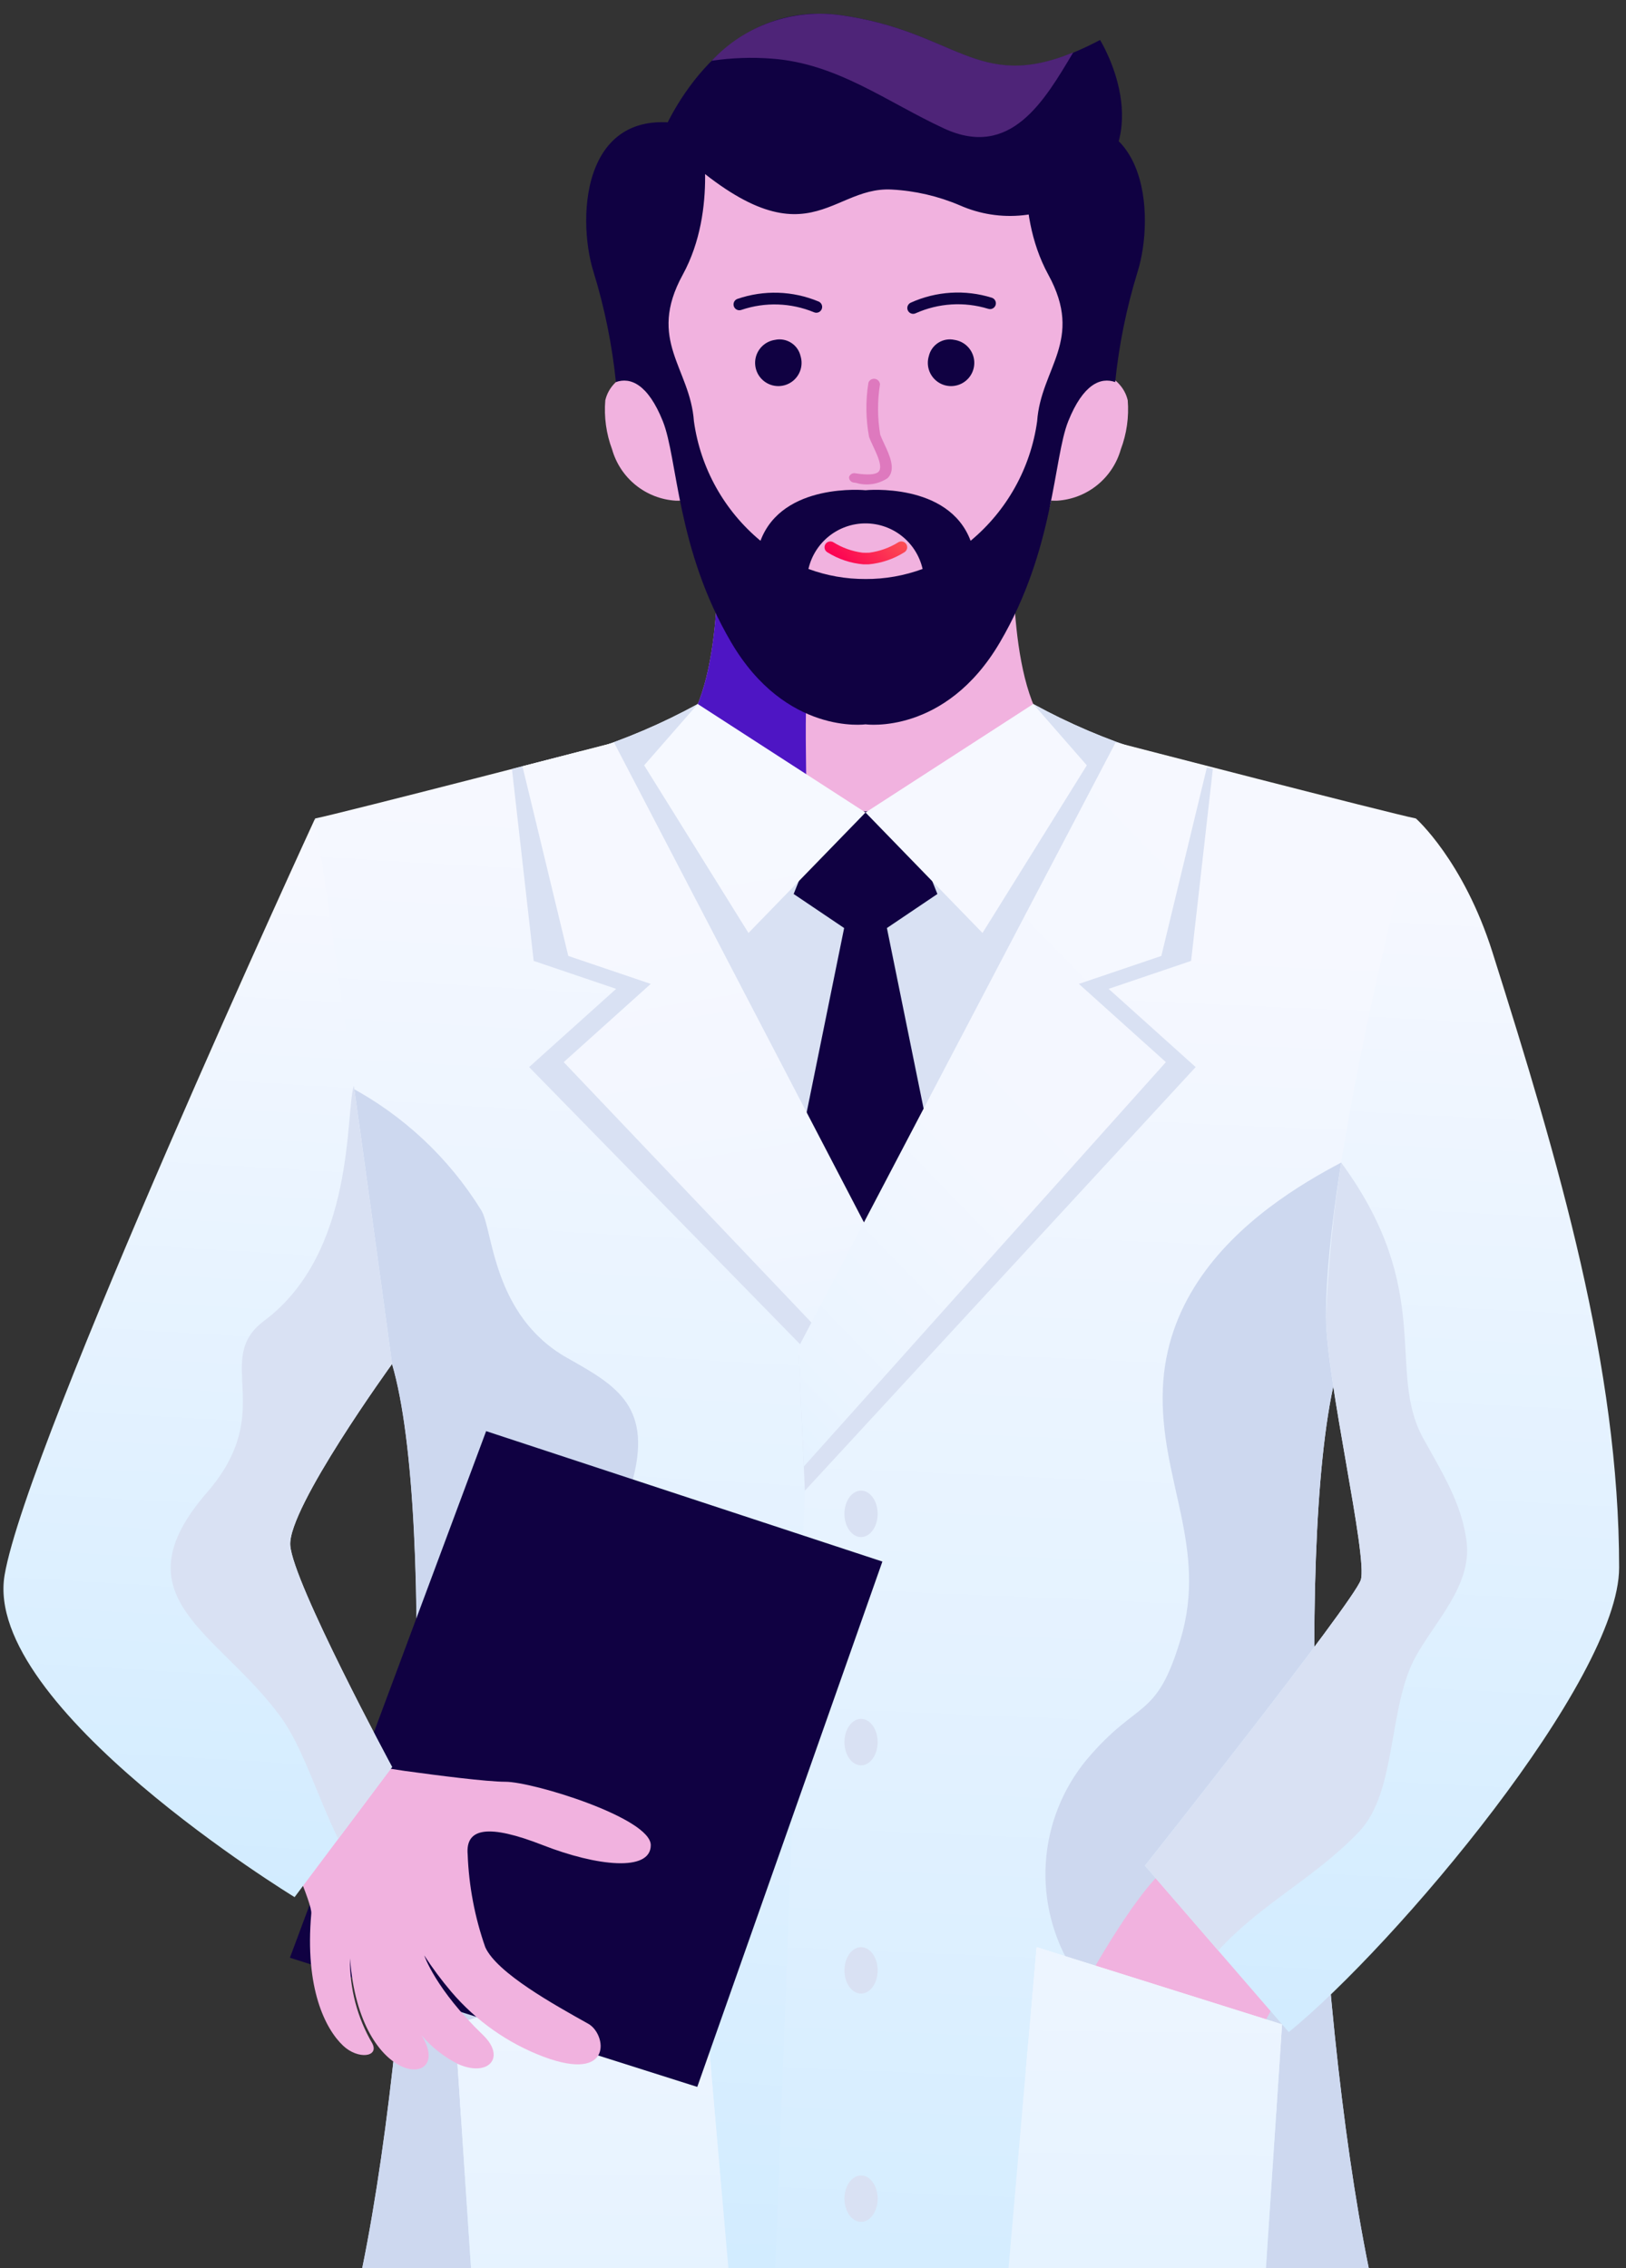 <svg width="119" height="166" viewBox="0 0 119 166" fill="none" xmlns="http://www.w3.org/2000/svg">
<rect x="0" y="0" width="119" height="166" fill="#333333" stroke="none"/>
<path d="M74.177 40.465L63.343 41.101L52.51 40.465C52.51 40.465 52.965 52.191 48.873 54.372C48.873 54.372 54.09 75.823 63.343 75.823C72.596 75.823 77.812 54.372 77.812 54.372C73.722 52.191 74.177 40.465 74.177 40.465Z" fill="#F1B2DF"/>
<path d="M59.024 58.478C58.96 52.745 58.68 46.465 60.54 40.946V40.937L52.506 40.465C52.506 40.465 52.961 52.191 48.87 54.372C48.87 54.372 53.243 72.336 61.081 75.377C59.146 69.831 59.07 62.549 59.024 58.478Z" fill="#4E15C4"/>
<path d="M82.534 29.295C82.102 27.447 79.947 26.949 79.059 26.53C78.983 26.494 78.88 26.53 78.765 26.607C79.54 21.349 80.282 13.662 78.037 11.017C74.951 7.381 63.49 7.927 63.49 7.927H63.416H63.343C63.343 7.927 51.882 7.381 48.796 11.017C46.55 13.662 47.296 21.349 48.068 26.607C47.954 26.535 47.85 26.495 47.774 26.53C46.885 26.949 44.731 27.448 44.299 29.295C44.197 30.517 44.367 31.747 44.799 32.895C45.091 33.923 45.695 34.835 46.527 35.505C47.358 36.176 48.377 36.573 49.444 36.641C49.593 36.647 49.742 36.644 49.891 36.633C51.453 42.692 55.022 51.103 63.338 51.103C63.363 51.103 63.386 51.103 63.411 51.103C63.436 51.103 63.459 51.103 63.485 51.103C71.802 51.103 75.37 42.692 76.932 36.633C77.08 36.644 77.23 36.647 77.379 36.641C78.445 36.573 79.464 36.176 80.296 35.505C81.127 34.835 81.731 33.923 82.024 32.895C82.458 31.748 82.632 30.518 82.534 29.295Z" fill="#F1B2DF"/>
<path d="M48.42 9.926C48.42 9.926 52.329 -0.163 61.508 1.109C70.687 2.381 71.688 7.562 80.508 2.927C80.508 2.927 84.871 9.908 79.217 14.096C77.935 15.018 76.434 15.59 74.863 15.754C73.292 15.919 71.706 15.671 70.26 15.034C68.677 14.357 66.989 13.964 65.27 13.872C60.449 13.599 58.873 20.106 48.42 9.926Z" fill="#100142"/>
<path d="M56.48 4.291C61.268 4.638 64.893 7.459 69.085 9.4C73.969 11.662 76.435 7.374 78.545 3.837C71.49 6.737 69.953 2.279 61.507 1.108C59.784 0.866 58.027 1.043 56.387 1.625C54.747 2.206 53.271 3.175 52.085 4.448C53.539 4.232 55.014 4.179 56.48 4.291Z" fill="#4E2478"/>
<path d="M75.619 51.523C71.269 58.144 63.344 59.462 63.344 59.462C63.344 59.462 55.419 58.144 51.069 51.523C48.466 52.95 45.73 54.117 42.899 55.009C42.899 55.009 53.318 97.365 63.344 97.365C73.37 97.365 83.789 55.009 83.789 55.009C80.958 54.117 78.222 52.949 75.619 51.523Z" fill="url(#paint0_linear)"/>
<g style="mix-blend-mode:multiply">
<path d="M75.619 51.523C71.269 58.144 63.344 59.462 63.344 59.462C63.344 59.462 55.419 58.144 51.069 51.523C48.466 52.95 45.73 54.117 42.899 55.009C42.899 55.009 53.318 97.365 63.344 97.365C73.37 97.365 83.789 55.009 83.789 55.009C80.958 54.117 78.222 52.949 75.619 51.523Z" fill="#D9E1F3"/>
</g>
<path d="M64.909 67.917L68.604 65.426L66.179 59.378H60.509L58.084 65.426L61.779 67.917L55.794 97.365L63.344 103.899L70.894 97.365L64.909 67.917Z" fill="#100142"/>
<path d="M63.343 59.462L51.064 51.523L47.143 56.009L54.778 68.279L63.343 59.462Z" fill="url(#paint1_linear)"/>
<path d="M63.344 59.462L75.619 51.523L79.54 56.009L71.905 68.279L63.344 59.462Z" fill="url(#paint2_linear)"/>
<path d="M44.944 54.349C44.944 54.349 24.97 59.521 23.061 59.9C23.061 59.9 25.424 88.729 28.697 99.817C31.97 110.905 30.515 146.354 26.515 165.987H63.343V89.587C63.343 89.587 54.282 79.912 44.944 54.349Z" fill="url(#paint3_linear)"/>
<g style="mix-blend-mode:multiply">
<path d="M47.367 165.988C47.339 165.881 47.304 165.779 47.279 165.67C46.807 163.612 46.713 161.485 47 159.393C46.033 157.307 45.554 155.028 45.6 152.729C45.412 149.484 50.552 146.746 50.154 143.639C49.797 140.852 47.254 138.406 45.833 136.113C44.033 133.406 42.895 130.314 42.51 127.086C41.894 120.461 44.41 114.874 46.205 108.675C47.857 102.957 45.153 101.426 41.505 99.375C36.011 96.275 36.077 89.926 35.222 88.575C32.853 84.74 29.505 81.606 25.522 79.496C25.371 79.418 25.221 79.339 25.073 79.258C26.03 86.92 27.273 95.029 28.689 99.823C31.961 110.912 30.507 146.36 26.507 165.993L47.367 165.988Z" fill="#CDD8EF"/>
</g>
<path d="M81.744 54.349C81.744 54.349 101.718 59.521 103.626 59.9C103.626 59.9 101.263 88.729 97.991 99.817C94.719 110.905 96.173 146.354 100.173 165.987H56.736L59.327 98.181C68.552 84.535 76.08 69.816 81.744 54.349Z" fill="url(#paint4_linear)"/>
<g style="mix-blend-mode:multiply">
<path d="M97.991 99.818C99.365 94.466 100.385 89.029 101.045 83.542C100.065 84.484 85.595 89.457 85.104 101.623C84.837 108.258 88.435 113.208 86.395 119.992C84.613 125.921 83.316 124.292 79.539 128.764C77.766 130.904 76.716 133.549 76.538 136.322C76.361 139.094 77.065 141.852 78.55 144.2C81.003 147.84 80.466 153.557 78.837 157.627C78.709 158.504 78.483 159.364 78.164 160.191C77.338 162.262 75.975 164.091 75.309 165.991H100.172C96.173 146.356 94.719 110.909 97.991 99.818Z" fill="#CDD8EF"/>
</g>
<g style="mix-blend-mode:multiply">
<g style="mix-blend-mode:multiply">
<path d="M64.231 110.79C64.231 111.727 63.687 112.49 63.016 112.49C62.345 112.49 61.801 111.73 61.801 110.79C61.801 109.85 62.345 109.09 63.016 109.09C63.687 109.09 64.231 109.851 64.231 110.79Z" fill="#D9E1F3"/>
</g>
</g>
<g style="mix-blend-mode:multiply">
<g style="mix-blend-mode:multiply">
<path d="M64.231 127.494C64.231 128.431 63.687 129.194 63.016 129.194C62.345 129.194 61.801 128.434 61.801 127.494C61.801 126.554 62.345 125.794 63.016 125.794C63.687 125.794 64.231 126.557 64.231 127.494Z" fill="#D9E1F3"/>
</g>
</g>
<g style="mix-blend-mode:multiply">
<g style="mix-blend-mode:multiply">
<path d="M63.017 145.897C63.688 145.897 64.232 145.137 64.232 144.2C64.232 143.263 63.688 142.503 63.017 142.503C62.346 142.503 61.802 143.263 61.802 144.2C61.802 145.137 62.346 145.897 63.017 145.897Z" fill="#D9E1F3"/>
</g>
</g>
<g style="mix-blend-mode:multiply">
<g style="mix-blend-mode:multiply">
<path d="M63.017 162.603C63.688 162.603 64.232 161.843 64.232 160.906C64.232 159.969 63.688 159.209 63.017 159.209C62.346 159.209 61.802 159.969 61.802 160.906C61.802 161.843 62.346 162.603 63.017 162.603Z" fill="#D9E1F3"/>
</g>
</g>
<g style="mix-blend-mode:multiply">
<path d="M37.466 56.277L39.058 70.323L45.093 72.368L38.724 78.094L62.007 101.908L62.045 92.408L42.545 54.967C40.828 55.412 40.068 55.609 37.466 56.277Z" fill="#D9E1F3"/>
</g>
<g style="mix-blend-mode:multiply">
<path d="M88.763 56.277L87.171 70.323L81.136 72.368L87.505 78.094L58.905 109.094L58.474 99.187L83.679 54.972C85.401 55.412 86.16 55.609 88.763 56.277Z" fill="#D9E1F3"/>
</g>
<path d="M44.943 54.349L38.236 56.079L41.59 69.96L47.625 72.005L41.256 77.731L61.099 98.591L64.576 92.047L44.943 54.349Z" fill="url(#paint5_linear)"/>
<path d="M81.64 54.349L88.347 56.079L84.993 69.96L78.958 72.005L85.327 77.731L58.832 107.319L58.44 98.591L81.64 54.349Z" fill="url(#paint6_linear)"/>
<path d="M79.423 145.185C79.423 145.185 83.55 137.585 85.913 136.312C88.276 135.039 95.002 143.432 95.002 143.432L91.458 150.037L79.423 145.185Z" fill="#F1B2DF"/>
<path d="M103.626 59.901C103.626 59.901 107.102 62.973 109.226 69.687C114.097 85.081 118.497 100.023 118.497 114.725C118.497 122.925 102.136 142.356 94.319 148.718L83.787 136.539C83.787 136.539 99.046 117.27 99.587 115.634C100.128 113.998 97.042 100.924 97.042 96.365C97.046 84.367 103.626 59.901 103.626 59.901Z" fill="url(#paint7_linear)"/>
<path d="M73.811 165.988H92.647L93.829 148.151L75.868 142.503L73.811 165.988Z" fill="url(#paint8_linear)"/>
<path style="mix-blend-mode:multiply" d="M92.772 154.718C92.972 154.745 93.181 154.781 93.385 154.813L93.453 153.775C89.996 152.782 77.87 149.485 75.266 149.353L75.057 151.733C76.92 152.485 88.717 154.173 92.772 154.718Z" fill="url(#paint9_linear)"/>
<path style="mix-blend-mode:multiply" d="M93.395 154.687L93.829 148.151L75.868 142.503L73.811 165.988H92.647L93.386 154.813L93.395 154.687Z" fill="url(#paint10_linear)"/>
<path d="M53.306 165.988H34.471L33.289 148.149L51.249 142.501L53.306 165.988Z" fill="url(#paint11_linear)"/>
<path style="mix-blend-mode:multiply" d="M34.343 154.718C34.143 154.745 33.935 154.781 33.731 154.813L33.662 153.775C37.119 152.782 49.245 149.485 51.85 149.353L52.058 151.733C50.198 152.485 38.401 154.173 34.343 154.718Z" fill="url(#paint12_linear)"/>
<path style="mix-blend-mode:multiply" d="M33.722 154.687L33.289 148.151L51.249 142.503L53.306 165.988H34.471L33.731 154.813L33.722 154.687Z" fill="url(#paint13_linear)"/>
<g style="mix-blend-mode:multiply">
<path d="M104.155 105.253C101.427 100.301 105.069 94.501 98.155 85.081C97.571 88.818 97.2 92.585 97.044 96.364C97.044 100.923 100.134 113.997 99.589 115.633C99.044 117.269 83.789 136.538 83.789 136.538L89.16 142.749C92.297 139.303 96.306 137.395 99.485 134.027C102.246 131.101 101.571 124.943 103.598 121.252C105.011 118.679 107.684 116.073 107.342 112.913C107.036 110.099 105.49 107.677 104.155 105.253Z" fill="#D9E1F3"/>
</g>
<path d="M35.578 104.737L21.217 143.275L51.03 152.728L64.578 114.281L35.578 104.737Z" fill="#100142"/>
<path d="M36.974 130.396C35.615 130.396 31.983 129.928 29.663 129.609C28.614 129.464 25.23 128.902 24.404 128.764C23.337 130.074 22.21 131.335 21.093 132.62C20.849 132.902 20.601 133.168 20.354 133.442C21.008 135.322 22.848 139.297 22.782 140.036C22.293 145.527 23.816 148.492 25.114 149.715C26.207 150.744 27.762 150.543 27.248 149.547C26.144 147.661 25.579 145.507 25.616 143.321C26.323 153.031 33.316 152.854 30.843 148.944C31.586 149.817 32.495 150.533 33.517 151.051C35.699 152.038 37.081 150.6 35.343 148.925C31.864 145.576 31.049 143.107 31.049 143.107C31.649 144.032 32.309 144.918 33.023 145.759C34.837 147.893 37.163 149.532 39.783 150.521C44.895 152.436 44.401 148.86 43.053 148.107C40.56 146.714 36.373 144.395 35.516 142.507C34.749 140.323 34.314 138.035 34.227 135.722C34.054 133.747 35.773 133.489 39.727 135.035C43.681 136.581 47.627 137.01 47.627 135.035C47.627 133.06 39.035 130.396 36.974 130.396Z" fill="#F1B2DF"/>
<path d="M23.06 59.901C23.06 59.901 1.973 105.636 0.337 115.27C-1.299 124.904 21.56 138.84 21.56 138.84L28.695 129.318C28.695 129.318 21.423 115.818 21.242 113.089C21.061 110.36 28.695 99.818 28.695 99.818C28.695 99.818 24.333 67.611 23.06 59.901Z" fill="url(#paint14_linear)"/>
<g style="mix-blend-mode:multiply">
<path d="M28.697 99.818C28.697 99.818 27.327 89.708 25.897 79.461C25.262 81.374 26.059 91.638 19.332 96.661C15.505 99.521 20.353 103.222 15.152 109.221C8.452 116.949 15.976 119.388 20.542 125.649C22.173 127.884 23.242 131.515 24.755 134.571L28.695 129.312C28.695 129.312 21.423 115.812 21.242 113.082C21.061 110.352 28.697 99.818 28.697 99.818Z" fill="#D9E1F3"/>
</g>
<path d="M62.649 35.339L62.504 35.318C62.401 35.312 62.306 35.266 62.237 35.19C62.169 35.114 62.133 35.014 62.138 34.912C62.167 34.814 62.234 34.731 62.323 34.68C62.412 34.63 62.517 34.615 62.617 34.64C63.491 34.778 64.08 34.74 64.291 34.531C64.628 34.2 64.208 33.308 63.901 32.657C63.781 32.401 63.669 32.163 63.601 31.964C63.359 30.657 63.344 29.318 63.556 28.005C63.59 27.911 63.656 27.832 63.742 27.781C63.827 27.73 63.928 27.709 64.027 27.723C64.126 27.737 64.217 27.785 64.285 27.858C64.353 27.931 64.394 28.025 64.402 28.125C64.208 29.346 64.214 30.591 64.419 31.811C64.484 31.993 64.587 32.211 64.698 32.446C65.098 33.3 65.598 34.364 64.964 34.99C64.627 35.215 64.245 35.363 63.845 35.423C63.445 35.484 63.036 35.455 62.649 35.339Z" fill="#DE79BE"/>
<path d="M66.336 39.835C66.278 39.737 66.184 39.666 66.075 39.638C65.965 39.609 65.849 39.625 65.751 39.682C65.104 40.087 64.378 40.348 63.622 40.448C63.455 40.457 63.288 40.457 63.122 40.448C62.363 40.349 61.634 40.088 60.986 39.682C60.888 39.625 60.771 39.609 60.662 39.638C60.552 39.667 60.458 39.738 60.401 39.836C60.344 39.933 60.328 40.05 60.357 40.16C60.386 40.269 60.457 40.363 60.555 40.42C61.351 40.92 62.256 41.222 63.193 41.302C63.236 41.302 63.515 41.302 63.566 41.302C64.494 41.218 65.389 40.916 66.179 40.422C66.228 40.394 66.271 40.357 66.305 40.312C66.34 40.267 66.365 40.216 66.38 40.161C66.394 40.107 66.398 40.05 66.39 39.994C66.383 39.938 66.364 39.884 66.336 39.835Z" fill="url(#paint15_linear)"/>
<path d="M54.068 22.704C53.972 22.694 53.883 22.653 53.814 22.586C53.745 22.519 53.701 22.431 53.688 22.337C53.675 22.241 53.694 22.145 53.742 22.062C53.791 21.979 53.865 21.915 53.955 21.88C55.898 21.207 58.022 21.275 59.919 22.071C60.022 22.118 60.103 22.203 60.143 22.31C60.183 22.416 60.179 22.533 60.132 22.637C60.086 22.74 60 22.82 59.894 22.86C59.788 22.901 59.67 22.897 59.567 22.85C57.879 22.154 55.996 22.093 54.267 22.677C54.203 22.701 54.135 22.711 54.068 22.704Z" fill="#100142"/>
<path d="M72.508 22.619C72.604 22.607 72.693 22.564 72.76 22.495C72.828 22.426 72.871 22.337 72.881 22.241C72.891 22.145 72.869 22.049 72.817 21.967C72.766 21.886 72.688 21.824 72.597 21.792C70.635 21.176 68.514 21.306 66.642 22.157C66.54 22.207 66.462 22.295 66.425 22.402C66.388 22.509 66.395 22.626 66.445 22.728C66.495 22.83 66.583 22.908 66.69 22.945C66.797 22.982 66.914 22.975 67.016 22.925C68.685 22.179 70.568 22.063 72.316 22.598C72.378 22.619 72.443 22.627 72.508 22.619Z" fill="#100142"/>
<path d="M75.423 9.39C75.423 9.39 74.086 15.29 76.723 20.106C79.36 24.922 76.176 26.923 75.904 30.831C75.428 34.252 73.691 37.371 71.034 39.577C69.42 35.269 63.345 35.877 63.345 35.877C63.345 35.877 57.27 35.27 55.656 39.577C52.998 37.371 51.261 34.252 50.785 30.831C50.513 26.923 47.33 24.923 49.966 20.106C52.602 15.289 51.266 9.39 51.266 9.39C42.59 6.832 42.15 15.834 43.445 19.924C44.251 22.544 44.797 25.236 45.076 27.963C46.127 27.583 47.421 28.104 48.512 30.831C49.603 33.558 49.512 40.193 53.512 47.01C57.512 53.827 63.346 53.01 63.346 53.01C63.346 53.01 69.18 53.828 73.179 47.01C77.178 40.192 77.088 33.558 78.179 30.831C79.27 28.104 80.563 27.583 81.615 27.963C81.894 25.236 82.44 22.544 83.246 19.924C84.539 15.834 84.099 6.832 75.423 9.39ZM63.343 42.374C61.918 42.381 60.503 42.132 59.166 41.639C59.381 40.692 59.912 39.846 60.671 39.24C61.43 38.634 62.372 38.304 63.343 38.304C64.315 38.304 65.257 38.634 66.016 39.24C66.775 39.846 67.306 40.692 67.521 41.639C66.183 42.132 64.768 42.382 63.343 42.375V42.374Z" fill="#100142"/>
<path d="M58.589 26.059C58.69 26.391 58.688 26.746 58.582 27.076C58.476 27.406 58.271 27.696 57.995 27.907C57.72 28.117 57.386 28.239 57.04 28.254C56.693 28.27 56.35 28.179 56.057 27.994C55.763 27.809 55.533 27.539 55.398 27.22C55.263 26.9 55.228 26.547 55.299 26.208C55.37 25.868 55.544 25.559 55.796 25.32C56.048 25.082 56.367 24.927 56.71 24.875C57.116 24.785 57.541 24.859 57.893 25.081C58.245 25.302 58.495 25.654 58.589 26.059Z" fill="#100142"/>
<path d="M67.978 26.059C67.877 26.391 67.879 26.746 67.985 27.076C68.091 27.406 68.296 27.696 68.572 27.907C68.847 28.118 69.181 28.239 69.527 28.255C69.874 28.27 70.217 28.179 70.51 27.994C70.804 27.809 71.034 27.539 71.169 27.219C71.305 26.9 71.339 26.547 71.268 26.207C71.196 25.868 71.023 25.558 70.771 25.32C70.518 25.082 70.199 24.927 69.856 24.875C69.45 24.785 69.025 24.859 68.674 25.081C68.322 25.303 68.072 25.654 67.978 26.059Z" fill="#100142"/>
<defs>
<linearGradient id="paint0_linear" x1="63.957" y1="59.637" x2="72.699" y2="113.4" gradientUnits="userSpaceOnUse">
<stop stop-color="#F6F9FF"/>
<stop offset="1" stop-color="#F6F8FF"/>
</linearGradient>
<linearGradient id="paint1_linear" x1="54.838" y1="54.589" x2="57.555" y2="74.186" gradientUnits="userSpaceOnUse">
<stop stop-color="#F6F9FF"/>
<stop offset="1" stop-color="#F6F8FF"/>
</linearGradient>
<linearGradient id="paint2_linear" x1="-116.837" y1="54.589" x2="-114.118" y2="74.186" gradientUnits="userSpaceOnUse">
<stop stop-color="#F6F9FF"/>
<stop offset="1" stop-color="#F6F8FF"/>
</linearGradient>
<linearGradient id="paint3_linear" x1="43.605" y1="59.484" x2="37.436" y2="164.668" gradientUnits="userSpaceOnUse">
<stop stop-color="#F6F8FF"/>
<stop offset="1" stop-color="#D2ECFF"/>
</linearGradient>
<linearGradient id="paint4_linear" x1="-135.56" y1="59.484" x2="-140.072" y2="164.823" gradientUnits="userSpaceOnUse">
<stop stop-color="#F6F8FF"/>
<stop offset="1" stop-color="#D2ECFF"/>
</linearGradient>
<linearGradient id="paint5_linear" x1="51.011" y1="67.445" x2="62.62" y2="137.128" gradientUnits="userSpaceOnUse">
<stop stop-color="#F6F8FF"/>
<stop offset="0.323" stop-color="#F1F6FF"/>
<stop offset="0.685" stop-color="#E3F1FF"/>
<stop offset="1" stop-color="#D2ECFF"/>
</linearGradient>
<linearGradient id="paint6_linear" x1="83.083" y1="54.031" x2="31.637" y2="104.037" gradientUnits="userSpaceOnUse">
<stop stop-color="#F6F8FF"/>
<stop offset="0.416" stop-color="#F3F7FF"/>
<stop offset="0.677" stop-color="#EAF4FF"/>
<stop offset="0.893" stop-color="#DCEFFF"/>
<stop offset="1" stop-color="#D2ECFF"/>
</linearGradient>
<linearGradient id="paint7_linear" x1="101.628" y1="63.987" x2="97.319" y2="147.642" gradientUnits="userSpaceOnUse">
<stop stop-color="#F6F8FF"/>
<stop offset="1" stop-color="#D2ECFF"/>
</linearGradient>
<linearGradient id="paint8_linear" x1="83.92" y1="143.63" x2="83.7" y2="165.823" gradientUnits="userSpaceOnUse">
<stop stop-color="#F6F8FF"/>
<stop offset="1" stop-color="#D2ECFF"/>
</linearGradient>
<linearGradient id="paint9_linear" x1="84.328" y1="143.74" x2="84.312" y2="167.994" gradientUnits="userSpaceOnUse">
<stop stop-color="#F6F8FF"/>
<stop offset="1" stop-color="#D2ECFF"/>
</linearGradient>
<linearGradient id="paint10_linear" x1="84.12" y1="117.468" x2="82.991" y2="224.58" gradientUnits="userSpaceOnUse">
<stop stop-color="#F6F8FF"/>
<stop offset="1" stop-color="#D2ECFF"/>
</linearGradient>
<linearGradient id="paint11_linear" x1="-97.162" y1="143.628" x2="-97.383" y2="165.823" gradientUnits="userSpaceOnUse">
<stop stop-color="#F6F8FF"/>
<stop offset="1" stop-color="#D2ECFF"/>
</linearGradient>
<linearGradient id="paint12_linear" x1="-96.748" y1="143.74" x2="-96.766" y2="167.994" gradientUnits="userSpaceOnUse">
<stop stop-color="#F6F8FF"/>
<stop offset="1" stop-color="#D2ECFF"/>
</linearGradient>
<linearGradient id="paint13_linear" x1="-96.962" y1="117.468" x2="-98.092" y2="224.58" gradientUnits="userSpaceOnUse">
<stop stop-color="#F6F8FF"/>
<stop offset="1" stop-color="#D2ECFF"/>
</linearGradient>
<linearGradient id="paint14_linear" x1="14.929" y1="63.453" x2="10.56" y2="137.748" gradientUnits="userSpaceOnUse">
<stop stop-color="#F6F8FF"/>
<stop offset="1" stop-color="#D2ECFF"/>
</linearGradient>
<linearGradient id="paint15_linear" x1="67.181" y1="40.065" x2="63.812" y2="43.529" gradientUnits="userSpaceOnUse">
<stop stop-color="#FC5653"/>
<stop offset="1" stop-color="#FC0053"/>
</linearGradient>
</defs>
</svg>
